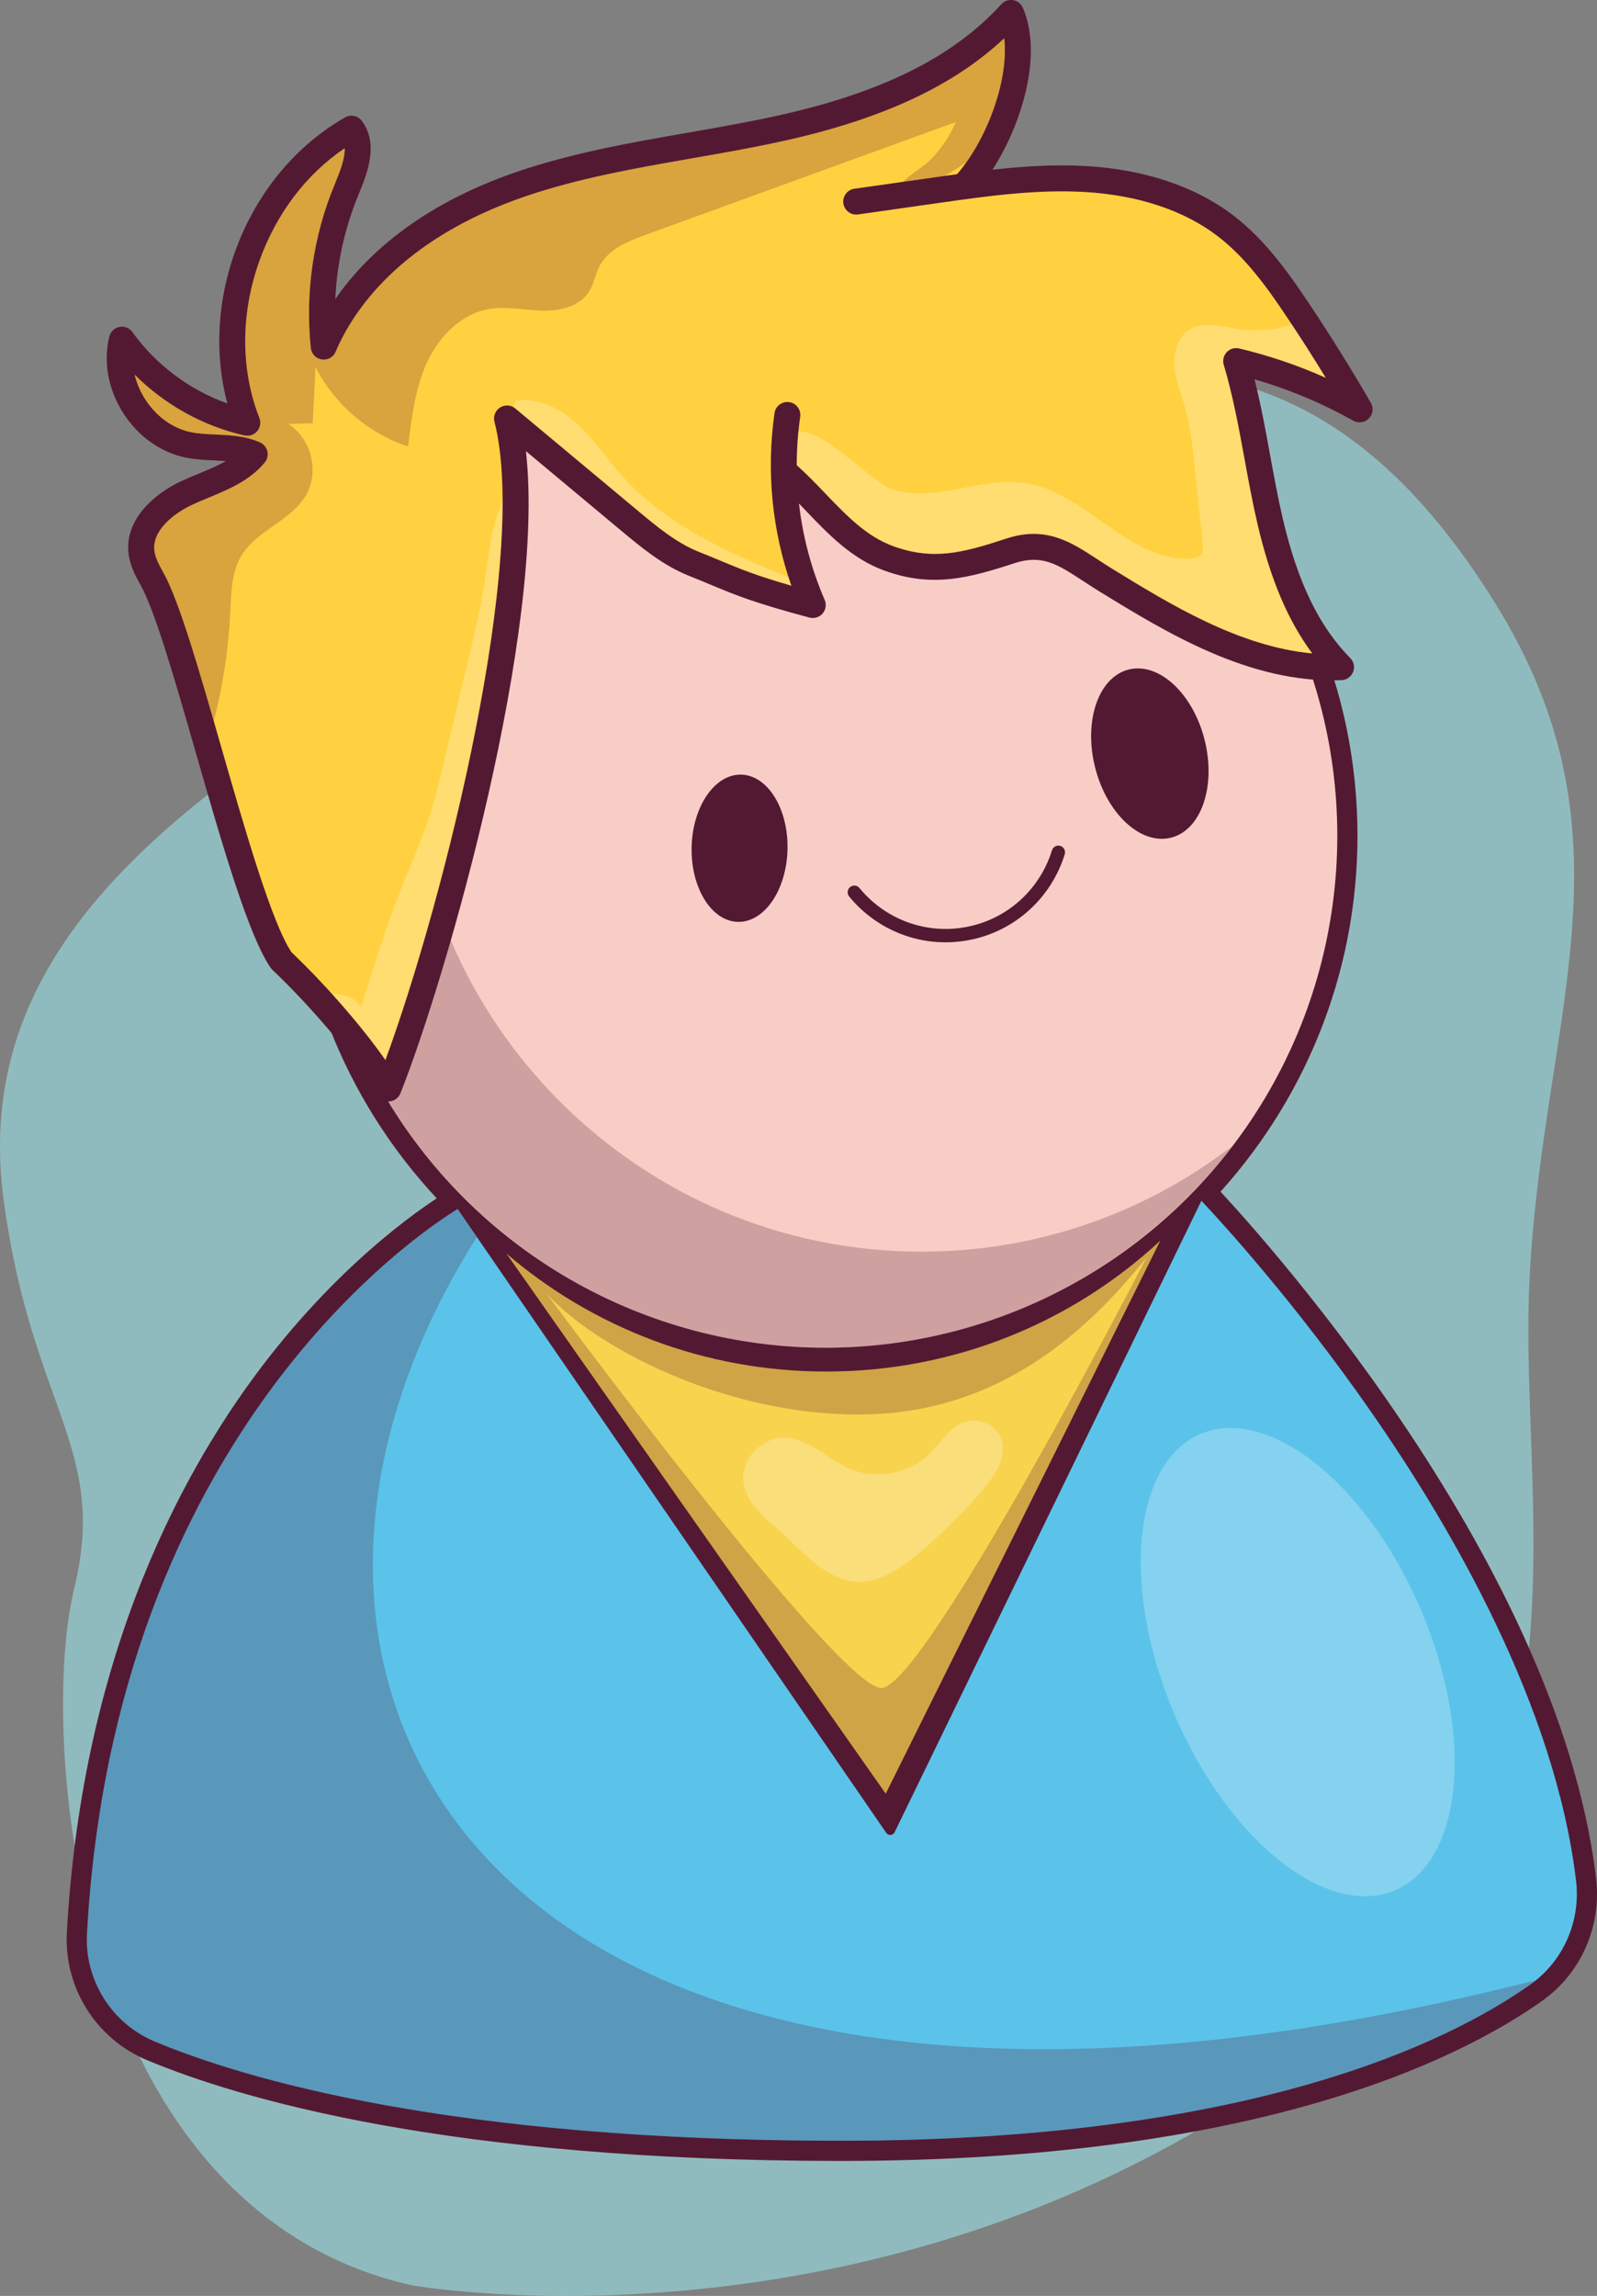 <?xml version="1.0" encoding="utf-8"?>
<!-- Generator: Adobe Illustrator 26.2.1, SVG Export Plug-In . SVG Version: 6.00 Build 0)  -->
<svg version="1.1" id="Layer_1" xmlns="http://www.w3.org/2000/svg" xmlns:xlink="http://www.w3.org/1999/xlink" x="0px" y="0px"
	 viewBox="0 0 837.17 1202.81" style="enable-background:new 0 0 837.17 1202.81;" xml:space="preserve">
<rect x="0" y="0" width="837.17" height="1202.81" fill="#808080" stroke="none"/>
<style type="text/css">
	.st0{fill:#FBF0E5;}
	.st1{opacity:0.61;}
	.st2{opacity:0.61;fill:#FBF0E5;}
	.st3{fill:#EE8240;}
	.st4{fill:#DBA675;}
	.st5{opacity:0.22;fill:#9A521C;}
	.st6{opacity:0.09;}
	.st7{fill:#F2CCA9;}
	.st8{opacity:0.39;fill:#9A521C;}
	.st9{fill:#DFB68E;}
	.st10{fill:#8A8D91;}
	.st11{fill:#541932;}
	.st12{fill:#E0AE80;}
	.st13{opacity:0.25;fill:#9A521C;}
	.st14{opacity:0.28;fill:#919FB2;}
	.st15{opacity:0.34;fill:#933616;}
	.st16{fill:#F5F6F8;}
	.st17{fill:#8B6578;}
	.st18{fill:#E6CBAE;}
	.st19{fill:#E87B59;}
	.st20{fill:#ECC0B3;}
	.st21{opacity:0.25;fill:#541932;}
	.st22{fill:#FFFFFF;}
	.st23{opacity:0.25;fill:#FFFFFF;}
	.st24{fill:url(#SVGID_1_);}
	.st25{fill:#7AEB90;}
	.st26{fill:#BAFB89;}
	.st27{fill:#F6F5FF;}
	.st28{fill:#549F56;}
	.st29{opacity:0.5;fill:#FFFFFF;}
	.st30{opacity:0.2;fill:#541932;}
	.st31{fill:#D76730;}
	.st32{fill:url(#SVGID_00000083083737800626901620000004815928189674748847_);}
	.st33{fill:url(#SVGID_00000083060408315903936820000010039948870659719296_);}
	.st34{fill:url(#SVGID_00000100367117952978442600000005416685216989555367_);}
	.st35{fill:url(#SVGID_00000150102751677857728850000013173275011899600818_);}
	.st36{fill:url(#SVGID_00000114766485519814882050000007837937610995332778_);}
	.st37{fill:url(#SVGID_00000067215853430327508030000008414784229081646513_);}
	.st38{fill:url(#SVGID_00000020361074638687287080000011684703468552529281_);}
	.st39{fill:url(#SVGID_00000099659126484105114410000005478707313203878530_);}
	.st40{fill:url(#SVGID_00000126291846825444355250000010250690187261272241_);}
	.st41{fill:url(#SVGID_00000032650249474755291640000004926123418311324565_);}
	.st42{fill:url(#SVGID_00000167356370942416745590000016713051277835666603_);}
	.st43{fill:url(#SVGID_00000168099673823834750260000008962333028727341968_);}
	.st44{fill:url(#SVGID_00000127035780509007185920000001884690324900144524_);}
	.st45{fill:url(#SVGID_00000143597063975338672380000010436619963521521027_);}
	.st46{fill:url(#SVGID_00000069359690848235997540000008491186065387726504_);}
	.st47{fill:url(#SVGID_00000090260769368394173130000003314337961022288303_);}
	.st48{fill:url(#SVGID_00000121263903131442000380000010643306981499199872_);}
	.st49{fill:url(#SVGID_00000004542631332922082220000005050033163620692617_);}
	.st50{fill:url(#SVGID_00000098930832093528728030000016205998770497590400_);}
	.st51{opacity:0.1;fill:#541932;}
	.st52{fill:#141414;}
	.st53{fill:#DF6B33;}
	.st54{fill:#212121;}
	.st55{fill:#666666;}
	.st56{fill:#EDC2A1;}
	.st57{opacity:0.2;fill:#EDC2A1;}
	.st58{fill:#EA9A57;}
	.st59{fill:#E49C69;}
	.st60{fill:#BCC0C4;}
	.st61{fill:#E4E4E4;}
	.st62{fill:#E7AA7D;}
	.st63{fill:none;stroke:#541932;stroke-width:7;stroke-linecap:round;stroke-linejoin:round;stroke-miterlimit:10;}
	.st64{fill:none;stroke:#FFFFFF;stroke-width:7;stroke-linecap:round;stroke-linejoin:round;stroke-miterlimit:10;}
	.st65{fill:#31A24C;}
	.st66{fill:#E06B33;}
	.st67{clip-path:url(#SVGID_00000146501544710763007910000015050988511540204946_);}
	.st68{fill-rule:evenodd;clip-rule:evenodd;fill:#FFFFFF;}
	.st69{fill-rule:evenodd;clip-rule:evenodd;}
	.st70{fill-rule:evenodd;clip-rule:evenodd;fill:url(#SVGID_00000153680366309485378540000015110580962141575079_);}
	.st71{fill-rule:evenodd;clip-rule:evenodd;fill:url(#SVGID_00000088824116111144638700000007537389318406506666_);}
	.st72{fill:#DB5B14;}
	.st73{fill:#3F5963;}
	.st74{opacity:0.3;}
	.st75{fill:#1E2E34;}
	.st76{fill:url(#SVGID_00000053533577493961860030000018179953143674079396_);}
	.st77{fill:url(#SVGID_00000035523834292355771450000008132198664124981130_);}
	.st78{fill:url(#SVGID_00000072998190846369729160000003493664756977767614_);}
	.st79{fill:url(#SVGID_00000134226190856222155270000001127551144463510970_);}
	.st80{fill:url(#SVGID_00000076574533946985450510000006023145379168383651_);}
	.st81{fill:#C0CFF6;}
	.st82{fill:url(#SVGID_00000144334011238964151710000017826021489119152286_);}
	.st83{fill:url(#SVGID_00000077313075751999410180000009707029541836184732_);}
	.st84{fill:url(#SVGID_00000027596163855698247460000012779003361199174316_);}
	.st85{fill:url(#SVGID_00000137134079533709696310000017184028328632240029_);}
	.st86{fill:url(#SVGID_00000076574678399647180490000004252142741687367359_);}
	.st87{fill:url(#SVGID_00000149363884235284196890000007244601930024037263_);}
	.st88{fill:url(#SVGID_00000113327559812899785770000012917384054473470622_);}
	.st89{fill:none;stroke:#541932;stroke-width:10;stroke-miterlimit:10;}
	.st90{fill:none;stroke:#541932;stroke-width:10;stroke-linecap:round;stroke-linejoin:round;stroke-miterlimit:10;}
	.st91{fill:#F7CDC6;}
	.st92{fill:none;stroke:#541932;stroke-width:7;stroke-linecap:round;stroke-miterlimit:10;}
	.st93{fill:#FFD140;}
	.st94{opacity:0.25;fill:#6A1A36;}
	.st95{opacity:0.5;fill:#A1F6FD;}
	.st96{fill:#541932;stroke:#541932;stroke-width:11;stroke-miterlimit:10;}
	.st97{fill:#F8D34E;}
	.st98{fill:#5BC3EA;}
	.st99{opacity:0.25;fill:#549F56;}
	.st100{fill:url(#SVGID_00000165940125222517120520000014324649769298506410_);}
	.st101{opacity:0.25;}
	.st102{fill:url(#SVGID_00000040557293069124668860000003272719801918118590_);}
	.st103{fill:#492222;}
</style>
<g>
	<g>
		<path class="st95" d="M215.46,1197.16c0,0,217.52,39.42,427-90s152.05-302.09,159.46-439.42c7.42-137.34,57.97-229.82-18.47-352.3
			S617.32,173.42,495.15,212.09s-233.24,99.53-335.61,167.77S-12.69,520.08,1.93,628.82s55.06,129.88,36.92,203.6
			S36.3,1156.28,215.46,1197.16z"/>
		<path class="st96" d="M831.21,984.49c-20.28-168.15-182.84-343.23-198.9-360.15c45.73-48.88,73.8-114.47,73.8-186.53
			c0-150.72-122.62-273.34-273.34-273.34S159.43,287.08,159.43,437.8c0,74.31,29.84,141.75,78.13,191.07
			c-8.93,5.37-49.87,31.63-91.83,85.05c-43.51,55.4-97.08,152.2-105.19,298.78c-1.46,26.51,14.05,51.22,38.61,61.49
			c46.78,19.57,155.95,52.4,361.61,52.4c215.07,0,320.6-51.84,364.35-82.75C824.01,1030.5,834.02,1007.75,831.21,984.49z"/>
		<circle class="st91" cx="432.77" cy="437.8" r="268.26"/>
		<path class="st97" d="M608.24,649.98L464.31,939.66L265.59,656.84c44.8,38.38,103.39,61.72,167.48,61.72
			C500.89,718.57,562.56,692.43,608.24,649.98z"/>
		<path class="st98" d="M802.17,1039.7c-43.27,30.56-147.75,81.81-361.42,81.81c-204.77,0-313.22-32.58-359.64-52
			c-22.58-9.45-36.85-32.16-35.5-56.53C60.1,751.15,220.17,645.45,239.9,633.4l224.69,326.83c0.51,0.75,1.36,1.16,2.28,1.1
			c0.9-0.07,1.7-0.61,2.09-1.42L629.8,629.07c10.05,10.67,48.8,52.86,89.05,110.73c42.9,61.68,96.34,154.31,107.32,245.29
			C828.75,1006.5,819.55,1027.43,802.17,1039.7z"/>
		<path class="st21" d="M45.6,1012.98c-1.35,24.37,12.92,47.08,35.5,56.53c46.42,19.42,154.87,52,359.64,52
			c213.67,0,318.15-51.26,361.42-81.81c0.95-0.67,1.78-1.46,2.68-2.19c-4.05,0.99-8.03,1.97-12.15,2.98
			C262.5,1170.94,96.91,889.27,250,648.09l-10.1-14.7C220.17,645.45,60.1,751.15,45.6,1012.98z"/>
		
			<ellipse transform="matrix(0.92 -0.393 0.393 0.92 -287.336 337.158)" class="st23" cx="679.92" cy="870.47" rx="70.13" ry="129.91"/>
		<path class="st21" d="M214.83,387.48c0-61.16,20.61-117.56,55.2-162.74c-64.09,49.07-105.52,126.3-105.52,213.06
			c0,147.92,120.34,268.26,268.26,268.26c86.76,0,164-41.44,213.06-105.52c-45.17,34.59-101.58,55.2-162.74,55.2
			C335.18,655.74,214.83,535.39,214.83,387.48z"/>
		
			<ellipse transform="matrix(0.022 -1 1 0.022 -65.524 822.354)" class="st11" cx="387.75" cy="444.68" rx="38.57" ry="25.13"/>
		
			<ellipse transform="matrix(0.97 -0.245 0.245 0.97 -78.306 159.466)" class="st11" cx="602.42" cy="394.78" rx="29.58" ry="45.4"/>
		<path class="st92" d="M554.8,446.51c-6.57,21.33-24.5,38.35-47.97,42.64c-22.92,4.19-45.2-4.86-58.98-21.7"/>
		<path class="st21" d="M603.1,654.54L603.1,654.54c-45.12,39.73-104.7,64.03-170.03,64.03c-55.08,0-106.06-17.27-147.76-46.48
			c-3.31-2.32-6.57-4.72-9.77-7.18c-0.12-0.09-0.24-0.18-0.36-0.27c-3.27-2.52-6.47-5.12-9.6-7.8l198.72,282.81L608.7,650.68
			l-0.47-0.7C606.56,651.54,604.82,653.03,603.1,654.54z M461.98,884.32c-22.74,0-175.59-206.8-175.59-206.8l0-0.01
			c25.24,28.09,92.52,63.55,163.62,63.55c73.32,0,120.07-43.69,151.01-82.28l0,0C601.01,658.77,484.72,884.32,461.98,884.32z"/>
		<path class="st23" d="M406.78,800.41c-7.52-6.4-15.53-13.63-17.03-23.28c-1.84-11.87,8.97-24.04,21.24-23.9
			c12.9,0.14,22.61,11.19,34.44,16.22c13.82,5.88,31.15,2.64,41.8-7.79c6.33-6.2,11.07-15.02,19.76-17.17
			c7.01-1.73,15.01,2.29,17.65,8.88c3.72,9.27-2.74,19.27-9.26,26.92c-9.88,11.58-20.7,22.38-32.33,32.27
			c-6.34,5.39-13.04,10.59-20.81,13.69C438.09,835.89,423.19,814.38,406.78,800.41z"/>
	</g>
	<g>
		<path class="st11" d="M718.62,211.04c-10.23-17.67-21.17-35.24-32.53-52.22c-10.84-16.21-22.81-33.09-39.44-45.85
			c-19.84-15.22-46.56-24.2-77.27-25.97c-16.49-0.95-32.91,0.11-49.1,1.91c15.3-23.79,26.58-60.25,15.91-84.83
			c-0.92-2.11-2.85-3.62-5.12-4c-2.27-0.38-4.58,0.42-6.14,2.12c-25.45,27.88-62.99,46.49-118.14,58.57
			c-15.37,3.37-31.23,6.13-46.57,8.81c-29.54,5.15-60.08,10.48-89.15,20.4c-51.7,17.65-80,44.57-95.31,66.72
			c0.86-18.62,4.91-37.07,12.02-54.35c4.64-11.27,10.99-26.72,1.95-38.95c-2.04-2.77-5.84-3.57-8.83-1.87
			c-50.82,28.83-76.72,93.82-61.72,149.84c-19.81-7.09-37.51-20.29-49.74-37.38c-1.54-2.16-4.2-3.22-6.8-2.72
			c-2.6,0.5-4.68,2.46-5.33,5.03c-3.26,13.06-0.64,27.62,7.18,39.95c7.82,12.33,19.88,20.91,33.08,23.52
			c4.99,0.99,9.96,1.22,14.76,1.44c2.07,0.09,4.1,0.19,6.07,0.34c-4.3,2.46-9.16,4.47-14.17,6.55c-3.06,1.27-6.23,2.58-9.3,4.02
			c-14.57,6.81-29.46,20.27-27.57,37.64c0.74,6.74,3.93,12.46,6.5,17.05c7.51,13.44,18.39,51.31,28.91,87.93
			c13.51,47,27.47,95.61,39.17,112.36c0.01,0.02,0.03,0.03,0.04,0.05c0.24,0.33,0.5,0.62,0.78,0.9c0.03,0.03,0.06,0.07,0.09,0.1
			c18.05,17.03,42.71,45.03,54.92,65.57c1.28,2.15,3.62,3.41,6.1,3.32c0.09,0,0.19-0.01,0.28-0.02c2.58-0.21,4.83-1.86,5.78-4.27
			c24.72-62.32,76.36-243.62,65.76-336.4l50.02,41.72c10.18,8.49,21.71,18.11,35.4,23.57c4.21,1.68,7.79,3.17,11.15,4.57
			c13.38,5.58,23.05,9.6,52.06,17.33c2.52,0.67,5.2-0.16,6.9-2.13c1.7-1.98,2.12-4.75,1.09-7.14c-6.99-16.15-11.5-33.16-13.48-50.47
			c1.28,1.32,2.54,2.64,3.8,3.95c11.73,12.26,23.87,24.93,40.84,31.12c24.93,9.09,43.99,4.16,68.21-3.79
			c14.57-4.79,22.68,0.51,36.11,9.3c2.61,1.71,5.31,3.47,8.25,5.28c35.19,21.62,78.96,48.51,126.98,46.68
			c0.08,0,0.17-0.01,0.25-0.01c2.69-0.11,5.06-1.79,6.05-4.3c0.99-2.5,0.41-5.36-1.49-7.27c-16.36-16.57-27.6-39.79-35.38-73.08
			c-2.58-11.02-4.66-22.43-6.68-33.47c-2.37-12.99-4.81-26.32-8.12-39.47c18.01,5.2,35.36,12.46,51.73,21.65
			c2.67,1.5,6.02,1.03,8.17-1.15C719.73,217.05,720.16,213.7,718.62,211.04z"/>
		<path class="st93" d="M649.58,182.54c-2.36-0.56-4.85,0.18-6.51,1.95c-1.67,1.77-2.27,4.29-1.57,6.62
			c4.81,16.1,7.92,33.1,10.93,49.54c2.05,11.2,4.17,22.78,6.82,34.12c6.69,28.62,15.94,50.51,28.66,67.55
			c-38.51-3.59-74.86-25.92-104.72-44.26c-2.77-1.7-5.39-3.41-7.92-5.07c-13.89-9.08-27-17.67-47.8-10.83
			c-22.94,7.54-38.38,11.56-59.3,3.94c-14-5.11-24.53-16.1-35.68-27.75c-4.71-4.92-9.58-9.96-14.8-14.65
			c-0.01-8.45,0.57-16.92,1.78-25.35c0.53-3.72-2.05-7.16-5.77-7.69c-3.71-0.53-7.16,2.05-7.69,5.77
			c-4.35,30.49-1.29,61.46,8.83,90.4c-18.43-5.29-26.65-8.71-37.31-13.15c-3.46-1.44-7.04-2.93-11.33-4.65
			c-11.68-4.66-21.87-13.16-31.73-21.39l-64.32-53.64c-2.27-1.89-5.49-2.1-7.99-0.53c-2.49,1.58-3.69,4.58-2.96,7.44
			c18.27,71.35-26.03,249.7-57.15,334.44c-13.98-19.97-34.11-42.14-49.26-56.51c-10.38-15.45-24.47-64.49-36.93-107.84
			c-11.23-39.08-21.84-76-30.11-90.81c-2.5-4.48-4.45-8.2-4.85-11.89c-1.12-10.24,9.97-19.24,19.81-23.84
			c2.81-1.31,5.7-2.51,8.76-3.78c10.56-4.38,21.48-8.91,29.3-18.36c1.36-1.64,1.87-3.82,1.38-5.9c-0.49-2.07-1.92-3.8-3.87-4.66
			c-7.69-3.4-15.63-3.77-23.32-4.12c-4.5-0.2-8.74-0.4-12.73-1.19c-9.57-1.9-18.4-8.26-24.24-17.46c-2.55-4.03-4.37-8.34-5.41-12.71
			c15.71,15.71,35.94,27.01,57.59,31.85c2.45,0.55,5.01-0.3,6.65-2.21c1.64-1.91,2.09-4.56,1.17-6.91
			c-9.88-25.22-9.92-54.35-0.11-82.01c8.83-24.89,24.59-45.68,44.83-59.34c0.16,5.79-2.8,12.98-5.5,19.54
			c-11.04,26.83-15.28,56.27-12.27,85.12c0.32,3.09,2.69,5.56,5.76,6.02c3.07,0.46,6.06-1.22,7.27-4.08
			c8.76-20.71,33.34-58.81,99.5-81.4c28.06-9.58,58.07-14.81,87.1-19.87c15.48-2.7,31.49-5.49,47.15-8.92
			c52.25-11.45,89.73-28.74,116.71-54.02c2.58,22.28-9.54,53.88-24.74,71.21c-4.01,0.55-8,1.11-11.97,1.68l-41.83,5.94
			c-3.72,0.53-6.3,3.97-5.78,7.69c0.53,3.72,3.95,6.3,7.69,5.78l41.83-5.95c25.26-3.59,51.38-7.3,76.98-5.82
			c27.98,1.62,52.11,9.63,69.78,23.19c14.98,11.49,26.21,27.35,36.42,42.62c6.91,10.32,13.66,20.87,20.18,31.53
			C680.37,191.4,665.18,186.24,649.58,182.54z"/>
		<path class="st23" d="M432.47,258.35c11.15,11.64,21.68,22.64,35.68,27.75c20.92,7.63,36.36,3.6,59.3-3.94
			c20.8-6.83,33.91,1.75,47.8,10.83c2.53,1.66,5.15,3.37,7.92,5.07c29.86,18.34,66.21,40.67,104.72,44.26
			c-12.72-17.04-21.96-38.93-28.66-67.55c-2.65-11.34-4.77-22.92-6.82-34.12c-3.01-16.44-6.12-33.45-10.93-49.54
			c-0.7-2.33-0.1-4.85,1.57-6.62c1.67-1.77,4.16-2.51,6.51-1.95c15.6,3.7,30.79,8.86,45.4,15.38c-5.77-9.42-11.72-18.74-17.79-27.91
			c-8.73,2.89-18.13,3.77-27.23,2.45c-9.06-1.32-19.13-4.54-26.76,0.53c-5.87,3.9-8.06,11.67-7.54,18.7
			c0.52,7.03,3.23,13.68,5.19,20.45c3.24,11.18,4.45,22.83,5.65,34.41c1.33,12.77,2.65,25.54,3.98,38.32
			c0.21,2.03,0.35,4.31-0.97,5.86c-1.2,1.41-3.21,1.76-5.06,1.88c-32.28,2.11-54.9-34.63-86.88-39.51
			c-23.22-3.54-47.44,10.5-69.77,3.23c-10.37-3.38-36.37-31.84-49.26-30.14c-0.57,5.84-0.86,11.68-0.86,17.52
			C422.89,248.39,427.77,253.43,432.47,258.35z"/>
		<path class="st23" d="M325.61,248.73c-7.85-8.85-14.45-18.85-23.19-26.83c-8.74-7.97-20.44-13.87-32.12-12.01
			c-0.4,1.16-0.71,2.34-0.99,3.53c0.28,0.17,0.55,0.36,0.81,0.57l64.32,53.64c9.86,8.22,20.05,16.72,31.73,21.39
			c4.29,1.71,7.87,3.21,11.33,4.65c10.66,4.44,18.88,7.86,37.31,13.15c-0.51-1.46-0.99-2.93-1.47-4.4
			C381.08,289.34,348.6,274.62,325.61,248.73z"/>
		<path class="st23" d="M263.45,261.99c-1.12,3.09-2.28,6.16-3.26,9.29c-3.39,10.92-4.42,22.39-6.18,33.69
			c-2.18,14.06-5.5,27.91-8.81,41.74c-4.3,17.97-8.6,35.93-12.9,53.9c-2.29,9.58-4.59,19.17-7.68,28.52
			c-3.75,11.34-8.66,22.27-13.11,33.36c-8.56,21.32-15.43,43.28-22.29,65.21c-3.06-5.1-9.14-7.34-15.1-6.89
			c9.93,10.98,19.93,23.11,27.91,34.52C228.23,484,263.76,346.33,263.45,261.99z"/>
		<path class="st94" d="M126.58,291.04c8.02-13.26,25.82-18.13,33.73-31.45c7.3-12.29,2.87-30.09-9.34-37.53
			c4.32-0.1,8.63-0.2,12.95-0.3c0.5-9.82,0.99-19.64,1.49-29.46c9.89,19.5,27.75,34.8,48.53,41.6c1.88-14.87,3.56-30.07,9.76-43.72
			c6.2-13.65,17.87-25.77,32.64-28.3c9.2-1.58,18.59,0.64,27.92,0.88c9.33,0.24,19.81-2.26,24.68-10.22
			c2.46-4.02,3.13-8.89,5.29-13.08c4.61-8.92,14.89-13.06,24.33-16.49c54.17-19.68,108.33-39.36,162.5-59.05
			c-2.95,6.97-7.2,13.36-12.38,18.87c-4.51,4.8-10.9,7.96-15.29,12.48l16.32-2.32c1.78-0.25,3.58-0.5,5.36-0.75
			c4.12-2.26,8.14-4.87,11.53-7.21c12.78-17.96,22.11-45.12,19.81-64.93c-26.98,25.27-64.46,42.57-116.71,54.02
			c-15.65,3.43-31.67,6.22-47.15,8.92c-29.02,5.06-59.03,10.29-87.1,19.87c-66.16,22.58-90.74,60.69-99.5,81.4
			c-1.21,2.86-4.2,4.53-7.27,4.08c-3.07-0.46-5.44-2.94-5.76-6.02c-3.01-28.86,1.24-58.29,12.27-85.12
			c2.7-6.56,5.66-13.75,5.5-19.54c-20.24,13.65-36.01,34.45-44.83,59.34c-9.81,27.66-9.77,56.78,0.11,82.01
			c0.92,2.34,0.47,5-1.17,6.91c-1.64,1.91-4.2,2.76-6.65,2.21c-21.65-4.84-41.88-16.14-57.59-31.85c1.04,4.37,2.86,8.68,5.41,12.71
			c5.84,9.2,14.67,15.57,24.24,17.46c3.99,0.79,8.24,0.98,12.73,1.19c7.68,0.35,15.63,0.71,23.32,4.12
			c1.95,0.86,3.38,2.59,3.87,4.66c0.49,2.07-0.02,4.25-1.38,5.9c-7.82,9.45-18.74,13.98-29.3,18.36c-3.06,1.27-5.95,2.47-8.76,3.78
			c-9.84,4.6-20.92,13.6-19.81,23.84c0.4,3.7,2.35,7.42,4.85,11.89c7.34,13.14,16.51,43.68,26.33,77.69
			c4.81-18.7,7.73-37.88,8.65-57.16C121.21,310.52,121.3,299.76,126.58,291.04z"/>
	</g>
</g>
</svg>
